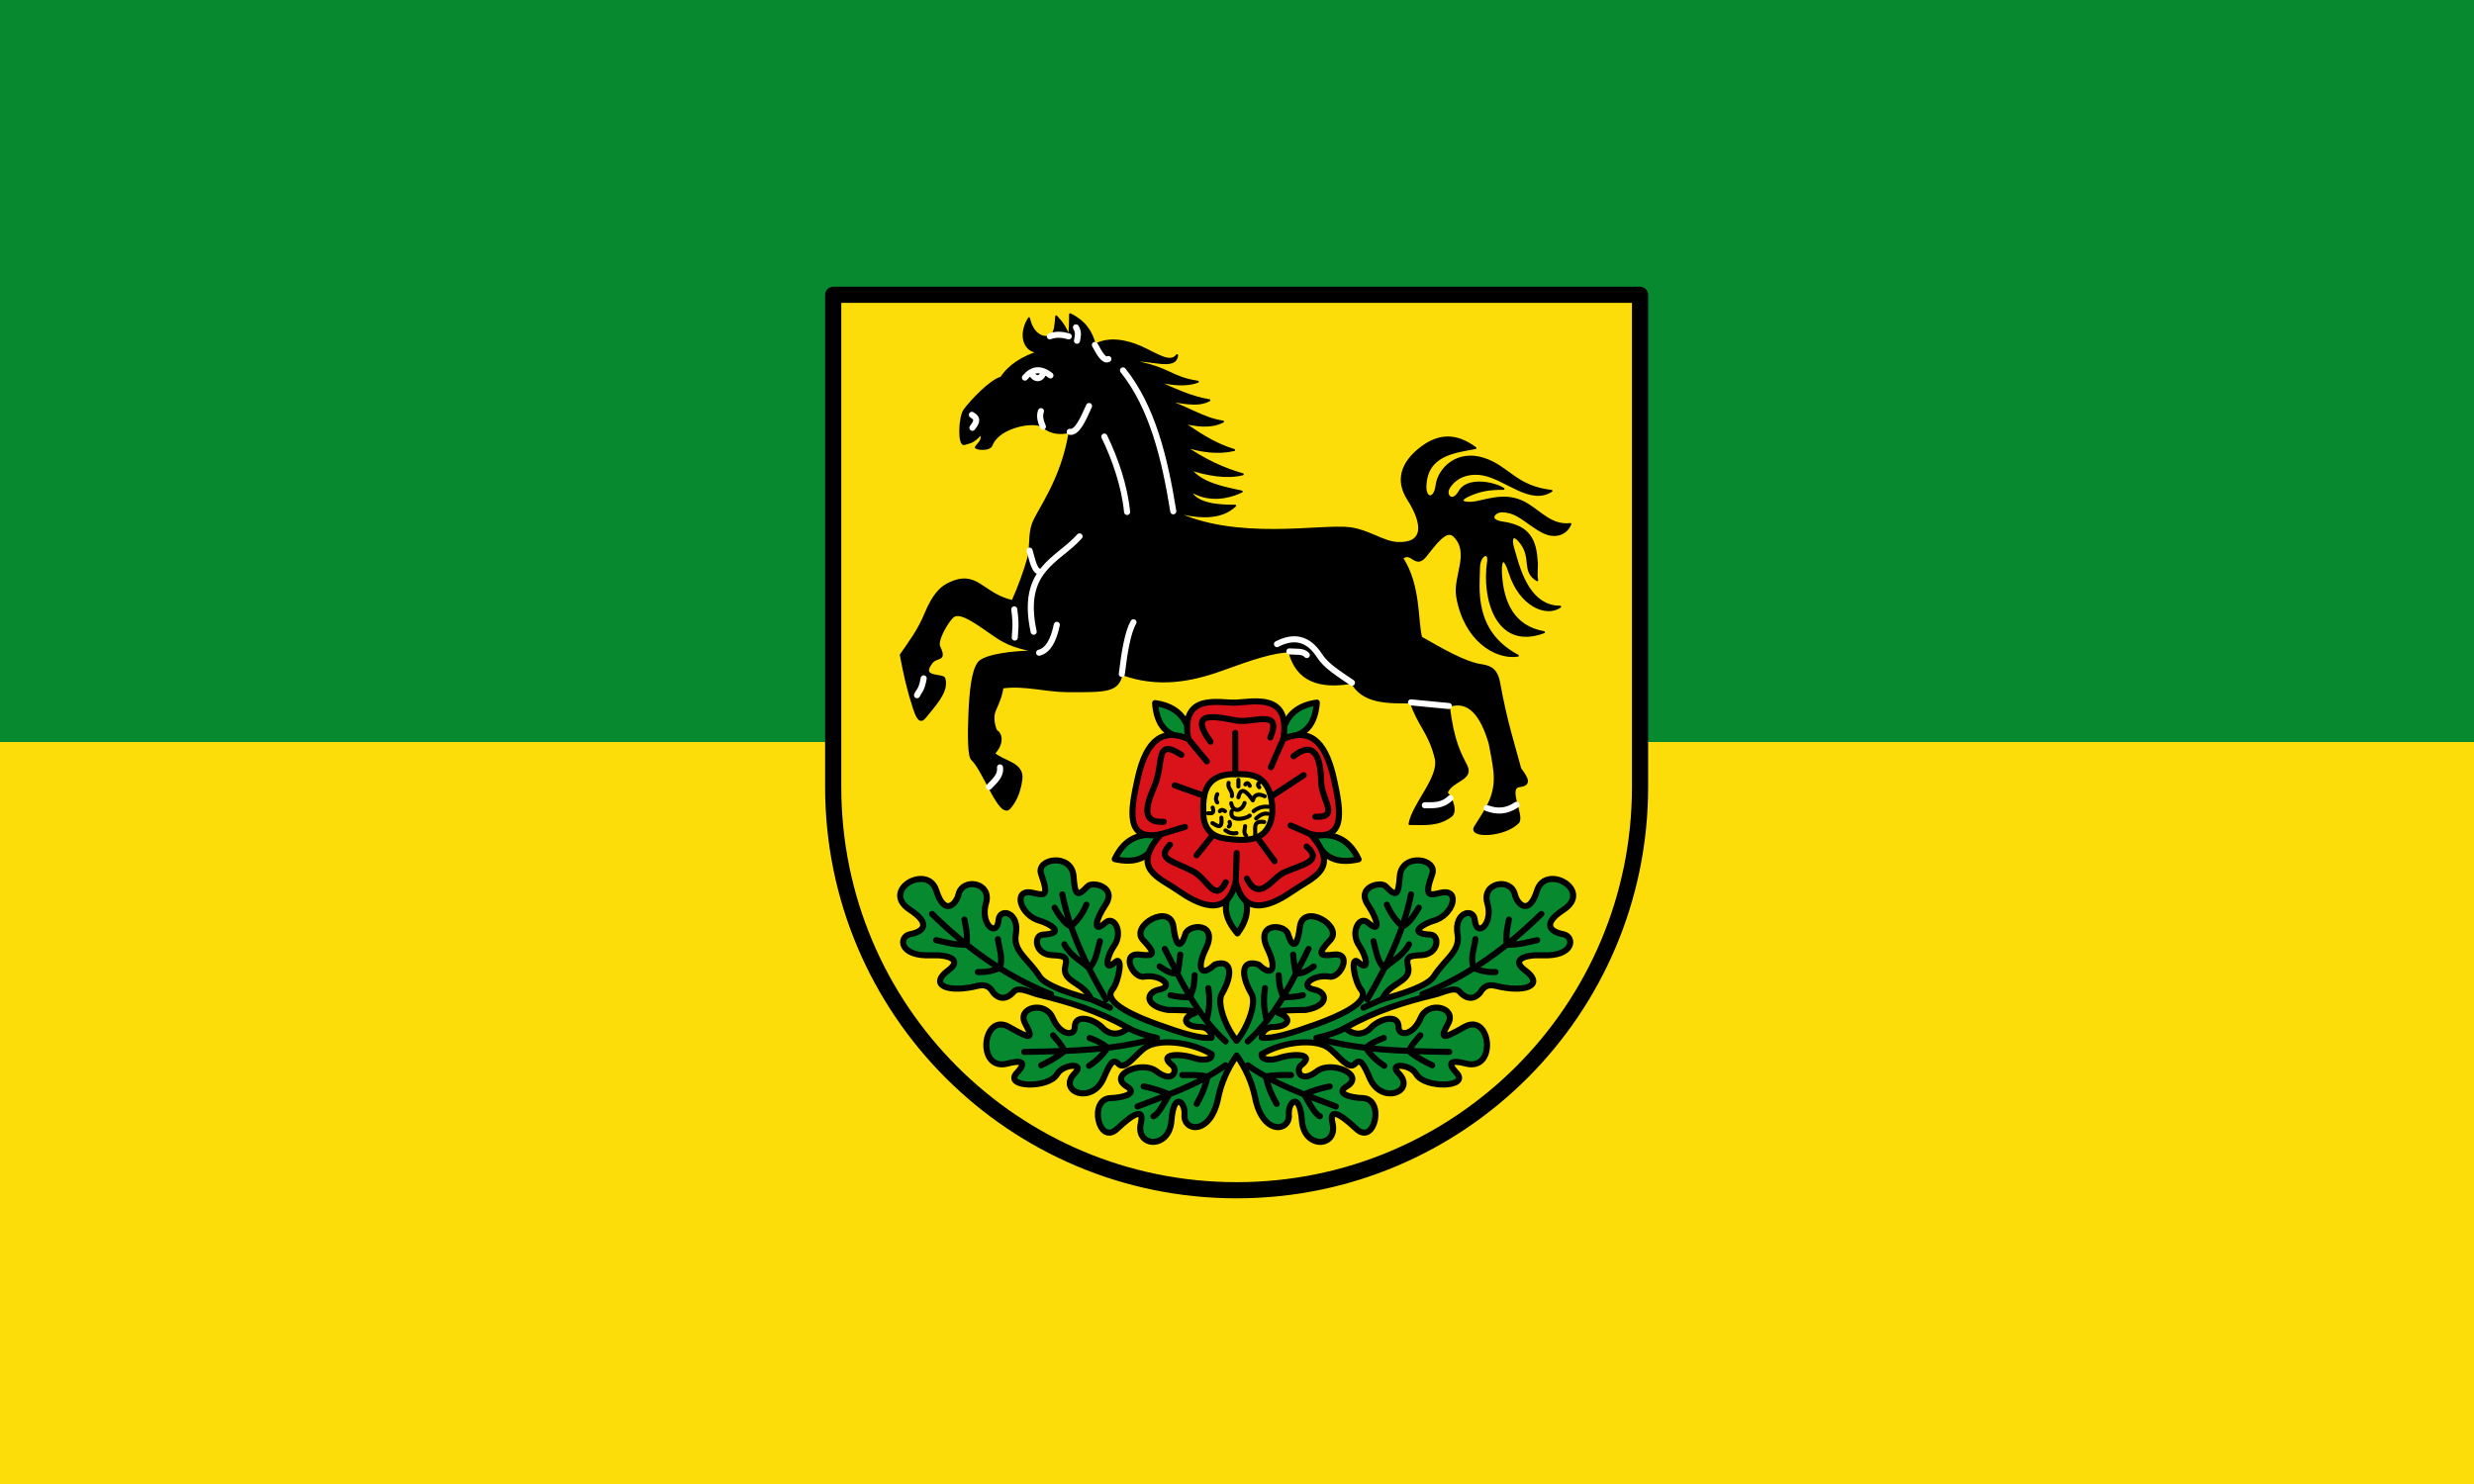 <svg xmlns="http://www.w3.org/2000/svg" height="300" width="500" id="svg3336" version="1.1"><rect width="100%" height="100%" fill="#333333" stroke="none"/><style id="style4006" type="text/css"></style><path d="M0 300h500V150H0z" id="path3338" fill="#fcdd09"/><path id="path35" d="M0 150h500V0H0z" fill="#078930"/><g transform="matrix(.272 0 0 .272 166.555 57.763)" id="g1190-3" stroke-width="1.002"><path id="path1201-6" d="M6.747 6.748v365.727c0 165.627 134.14 299.777 299.753 299.777s299.753-134.15 299.753-299.777V6.748z" class="st0" fill="#fcdd09" stroke="#000" stroke-width="12.009" stroke-linecap="round" stroke-linejoin="round" stroke-miterlimit="4" stroke-dasharray="none" stroke-opacity="1"/><g transform="matrix(1.499 0 0 1.499 14.3 1.501)" id="g1054-7" stroke-width="1.002" fill-rule="evenodd" stroke-linecap="round" stroke-linejoin="round" stroke-miterlimit="4" stroke-dasharray="none" stroke-opacity="1"><path id="path1042-5" d="M195.333 320.122c-6.744-7.848-8.492-16.005.125-24.803 5.443 7.428 6.911 15.464-.125 24.803zm60.062-36.745c-10.09 2.295-18.118.028-21.87-11.702 9.111-1.34 16.902 1.117 21.87 11.702zm-120.869-.1c10.09 2.295 18.118.028 21.87-11.702-9.11-1.34-16.902 1.117-21.87 11.702zm19.99-77.34c.773 10.318 5.3 17.325 17.615 17.461-1.398-9.101-6.038-15.825-17.616-17.461zm80.163-.256c-.774 10.32-5.302 17.326-17.616 17.462 1.398-9.102 6.037-15.826 17.616-17.462z" fill="#078930" stroke="#000100" stroke-width="3.005"/><path d="M165.57 298.663c-9.27-6.44-23.216-10.626-8.155-27.738-17.793 3.616-15.02-11.675-11.553-27.44 4.572-20.795 13.359-24.772 25.054-19.831-3.818-23.072 15.232-17.64 23.584-17.954 8.61-.323 27.402-5.118 23.584 17.954 11.695-4.941 20.482-.964 25.054 19.831 3.467 15.765 6.24 31.056-11.553 27.44 15.06 17.112 1.116 21.298-8.155 27.738-9.928 6.897-24.58 14.63-28.93-4.34-4.35 18.97-19.002 11.237-28.93 4.34z" id="path957-3" fill="#da121a" stroke="#000" stroke-width="3.005"/><path d="M194.28 241.147c-16.302-.129-16.087 11.72-15.828 19.913.249 7.86 4.98 11.23 10.978 12.033 9.285 1.244 17.917 1.55 21.7-6.671 1.78-3.869 1.951-8.894.766-14.042-2.741-11.909-11.637-11.185-17.615-11.233z" id="path965-5" fill="#fcdd09" stroke="#000001" stroke-width="3.005"/><path id="path991-6" d="M198.876 255.444c-.936 3.655-5.574 5.382-6.638.128m-9.19 2.17c1.11 3.282-.797 2.79-2.298 2.808m18.509-14.297c.95-1.266 1.595-.406 2.21.674m4.978-1.787c-1.2.839-1.136 1.678-.295 2.517m-10.34-3.701v3.318m-4.85-1.787c-.746 2.718 2.112 3.739 1.647 6.6m18.38 5.233c-2.42-.153-4.888.01-7.645 2.209m-17.999-8.425c-.678 1.361-1.01 2.723 0 4.085m3.83 4.34c-.851-.587-1.702-1.083-2.553 0m23.742 1.276c-2.117-.452-3.963.726-5.744 2.298m-8.808-10.467c1.292-5.889 4.513-2.326 7.149 1.531.759-2.906 2.73-3.56 5.872-2.042m-21.445 10.595c.585 6.19-2.07 4.1-4.444 2.726m8.126 1.703c.458-.434.916-.87.377-2.3m3.434 5.52c-1.836.424-3.672-.043-5.508-1.32m12.056-7.35c-1.966 1.805-10.382 3.211-8.935-2.17m16.083 5.36c-6.06-.876-4.076 3.61-4.467 6.51m-4.468.256c-1.503-1.574-.54-3.148-.51-4.723" fill="none" stroke="#000" stroke-width="2.003"/><path id="path1022-2" d="M189.548 294.754c-5.416 10.635-8.911-1.651-16.247-5.416-10.385-5.33-18.258-6.031-11.404-13.191m38.121 16.801c6.258 12.262 12.58-.59 18.775-3.23 8.676-3.7 19.274-5.524 10.83-12.656m-6.498-44.77c9.877-7.91 13.485-.385 13.72 12.637.164 9.092 9.436 17.948-2.889 17.33m-66.432-30.688c-13.446-8.62-8.223 3.823-13.464 15.904-4.303 9.92-6.199 17.95 4.8 17.312m10.47 2.527l-11.915 3.61m17.691 10.47l7.614-9.465m12.244 8.383l-.464 14.011m19.238-10.04l-8.352-11.351m26.199-2.007l-9.904-4.333m-3.597-42.938l-6.151 14.055m-.037 14.671l16.284-10.7m-49.299 10.213l-14.606-5.158m29.967-25.995l.039 20.407m-23.365-17.493l9.245 11.166m1.805-9.748c-12.025-16.48 4.266-11.961 12.998-10.47 8.21 1.402 22.84-6.157 16.652 8.391" fill="none" stroke="#000" stroke-width="3.005"/></g><g transform="matrix(1.499 0 0 1.499 .385 1.501)" id="g1143-9" stroke-width="1.002" fill-rule="evenodd" stroke-linecap="round" stroke-linejoin="round" stroke-miterlimit="4" stroke-dasharray="none" stroke-opacity="1"><path d="M295.695 173.443c9.94 5.677 21.73 12.572 29.967 13.72 5.331.742 7.647 3.076 8.665 8.664 3.49 19.173 6.98 29.703 10.47 42.604 3.62 4.987 5.318 7.952-.361 8.665-6.58.826 2.292 14.997-.722 18.052-6.817 6.906-24.549 7.449-21.302 2.166 5.176-8.42 10.105-14.41 9.748-25.273-.081-2.492-.512-6.142-2.527-16.247-4.145-13.92-10.309-21.786-20.218-18.413 2.046 17.899 6.03 24.352 8.665 29.605 3.465 6.91-7.326 7.121-9.748 13.36 3.25 3.778 4.69 9.652 2.166 11.553-6.624 4.985-13.72 3.927-20.58 3.971 1.733-9.973 15.23-23.115 12.998-32.494-3.08-12.934-8.623-16.495-12.276-27.8-11.018.04-23.616.463-29.244-9.749-16.113 2.805-27.438-1.02-31.05-15.524-8.266.203-18.869 3.822-33.216 9.026-15.65 5.675-32.014 8.655-49.824 2.166-1.997 8.5-6.847 8.643-26.87 8.534-11.003-.06-21.252-3.362-32.261-1.868-.571 3.723-1.533 6.352-3.69 11.167-2.129 4.748.563 10.364.563 10.364 2.756 1.386 3.437 6.495-1.118 11.182 4.55 4.26 14.619 4.739 13.588 12.83-.922 7.238-3.482 11.557-5.813 14.223-4.84 5.536-12.61-18.524-18.65-24.128-1.661-1.541-1.765-11.825-1.271-22.798.466-10.354 1.38-21.35 4.757-25.283 4.165-4.85 29.1-6.109 29.774-4.763-6.887-2.263-12.984-2.305-21.408-8.067-9.627-6.585-17.868-13.044-21.495-9.686-2.672 2.475-8.078 11.705-6.586 14.829 3.486 7.3-1.145 4.482-3.734 7.775-6.324 8.041 5.372 5.771 6.207 7.855 1.703 5.38-2.642 10.999-7.907 17.287-2.594 3.098-4.195 6.553-7.133-2.502-3.141-9.683-4.697-16.931-6.499-26.418 3.824-5.509 8.792-12.044 12.224-20.386 3.748-9.11 7.485-12.857 11.13-14.697 14.523-7.334 16.456 4.876 32.035 8.446 2.917-6.362 6.245-15.536 7.763-21.243 1.51-5.68.345-11.292 2.259-16.897 2.207-6.463 14.545-21.686 18.307-45.827-4.427 1.129-9.215.884-13.281-2.553-3.84-3.245-21.845-.182-25.412 9.081-1.149 2.982-8.355 1.866-7.798 1.042.966-1.43 3.918-3.585 2.488-6.52-4.209 4.674-5.793 4.103-8.103 4.975-3.064 1.156-2.586-13.383-.052-16.82 3.391-4.597 12.833-14.626 18.228-16.053 3.984-6.084 10.598-10.387 20.087-13.21-7.355 2.131-12.272-6.846-6.331-16.236 1.568 7.502 6.597 10.308 10.32 8.928 2.576-.954 2.793-5.172 3.188-9.854 2.067 2.36 4.133 4.265 6.2 9.898.721-3.159.594-7.166.678-10.963 7.377 3.636 10.732 8.869 12.275 15.215 6.603-3.74 15.17-2.265 22.515.936 8.045 3.507 14.727 8.78 18.221 4.148-.541 7.774-14.359 1.365-22.304 2.976 19.212 3.41 18.572 8.035 32.581 10.19-6.62 2.395-13.862 1.07-21.152-.548 8.962 4.028 17.924 8.324 26.885 9.723-5.987 3.336-14.466.86-22.377-.292 11.753 3.747 19.42 9.537 29.131 10.868-6.156 3.239-13.843 1.915-20 .43 7.71 5.148 15.147 10.5 25.485 13.676-8.013 1.88-16.792.645-24.806-2.079 9.699 6.822 19.397 11.361 29.095 14.1-7.874 1.977-17.368.286-25.915-2.466 5.604 7.191 16.539 9.07 25.405 11.043-8.524 4.055-17.814 4.402-25.573-.547 2.806 7.055 14.705 7.619 22.341 7.556-7.109 6.76-18.14 6.168-30.67 2.765 30.858 15.407 73.47 6.506 87.687 8.41 9.06 1.213 16.117 6.801 23.105 7.286 13.74.798 13.693-9.057 5.566-21.758-5.847-9.139-3.258-17.917 6.326-25.3 8.836-6.806 17.458-7.127 27.073 0-10.89 2.029-24.265 3.469-24.796 18.975-.212 6.185 4.56 7.24 5.566-.506 1.076-8.276 10.242-17.334 23.278-13.156 12.374 3.967 15.893 13.982 33.651 15.94-10.375 6.699-22.327-5.77-33.651-8.097-5.624-1.156-13.226.002-17.205 6.578-2.216 3.662 1.742 8.108 5.313 1.771 3.67-6.512 16.03-4.758 21.76-1.265-7.085-.053-11.375.734-16.7 3.036-7.533 3.257-1.886 4.633 3.29 3.542 8.195-1.727 16.027-4.425 25.049 1.012 7.077 4.266 12.324 10.943 21.506 9.867-2.39 5.594-8.15 6.655-13.41 4.048-7.597-3.765-12.41-10.349-20.494-10.373-3.579-.01-7.577 4.423.253 5.566 11.275 1.646 16.172 6.578 16.89 18.431.605 3.067-.458 6.948.315 10.158-7.365-4.353-2.341-10.75-7.844-18.216-4.344-5.895-5.434-2.252-4.143 1.999 2.406 7.919 6.688 29.333 23.373 29.373-6.959 4.893-19.913-.688-25.05-16.951-2.727-8.638-4.64-6.536-4.3.253.737 14.78 6.308 26.679 21.34 29.33-23.806 8.898-30.362-17.418-27.71-34.766.92-6.013-4.469-3.817-4.51 2.906-.06 9.568-3.496 31.458 19.247 43.497-11.222 1.603-26.44-7.906-30.066-29.409-1.674-9.932 7.022-21.752-1.58-30.027-3.937-3.788-9.524 4.388-14.168 10.12-5.017 6.191-6.926-3.017-11.48.982 8.85 13.6 7.21 31.531 9.387 39.354z" id="path955-1" fill="#000" stroke="#000" stroke-width="1.002"/><path id="path1096-2" d="M310.177 253.053c-4.225 4.016-8.451 3.468-12.677 3.536m45.508-.262c-5.341 3.663-10.19 3.39-14.854 1.633m-241.23-20.128c.557 4.165-2.786 6.77-5.476 9.637M49.102 193.66c-1.104 6.092-2.208 5.907-3.311 8.366m178.417-25.335c7.975-4.134 15.269-3.357 21.163 5.823 3.189 4.966 9.19 8.656 16.025 13.312m-22.385-13.72c-1.848-2.162-5.574-1.506-8.665-1.804m-77.263-14.442c-2.705 4.648-4.427 14.21-5.777 25.634m-32.22-24.383c-1.609 7.902-4.44 12.747-8.771 13.843m-12.32-21.505c1.119 8.28.385 10.078.256 13.993m32.114-50.185c-10.86 12.253-29.463 16.21-22.745 47.296m35.02-96.76c5.325 10.983 10.01 24.35 11.284 37.376m-28.446-39.746c3.638.625 6.607-6.115 9.581-12.793m-23.829 2.527c-.909 2.571-.146 5.142.967 7.713m-35.204-5.864c3.741 2.146 1.784 4.291.255 6.437m29.443-27.078c.926 3.026 4.917 3.782 5.843-.74m3.39 1.84c-4.916-3.857-9.083-3.226-12.637 1.084m12.338-20.492c3.129-1.117 6.258-.876 9.387.044m3.566-4.464c1.612 2.697.84 4.599.51 6.648m8.877 2.068c2.23 4.096 4.46 8.194 6.69 6.974m-39.066 95.014c1.463 4.658 2.33 10.906 5.713 10.446m40.592-99.82c14.41 18.002 20.643 43.091 24.933 69.865m117.813 94.743l18.775 1.805" fill="none" stroke="#fff" stroke-width="3.005"/></g><g transform="matrix(1.499 0 0 1.499 9.745 5.501)" id="g1147-7" stroke-width="3.005" fill-rule="evenodd" stroke="#000" stroke-linecap="round" stroke-linejoin="round" stroke-miterlimit="4" stroke-dasharray="none" stroke-opacity="1"><path id="path1136-0" d="M207.156 398.91c3.801 19.012 17.409 16.694 16.695 8.49-.537-6.188 5.354-12.122 6.5 2.975 1.078 14.22 17.918 13.22 15.156 1.19-1.752-7.63 3.318-5.158 11.728 2.756 9.234 8.69 14.308-14.832 3.312-15.208-6.67-.227-13.655-2.407-8.119-5.725 9.735-5.834-7.479-13.099-14.565-7.651-8.512 6.542-10.734-.714-7.943-2.889 7.272-5.666-3.173-6.135-10.868-3.61-4.677 1.535-9.157.84-8.672-1.904 10.809-6.402 26.056-7.567 32.537-3.53 4.739 2.951 10.365 11.987 13.72 8.322 2.672-2.918 4.249-.029 7.389 7.221 5.747 13.27 23.152 6.449 14.194-2.59-5.357-5.403 5.982-4.455 8.745.424 4.174 7.372 26.903 6.69 19.97-.635-6.65-7.026.986-5.539 4.537-4.588 15.791 4.23 12.59-25.638-.598-18.14-10.93 6.216-12.357 6.28-8.023-1.735 4.295-7.944-9.896-11.478-13.632-2.765-3.903 9.1-10.979 9.111-10.956 4.668.037-7.062-9.662-4.087-13.763.256-3.568 3.778-8.5 3.888-12.75.095 15.276-8.674 29.729-12.972 44.47-16.528 4.31-1.04 9.829-4.266 12.338-1.4 5.092 5.816 9.413 1.57 10.335.05 2.973-4.904 6.846-3.05 10.252-2.392 13.561 2.618 20.913-1.628 11.862-8.263-7.196-5.276-.332-7.884 8.313-7.499 16.441.732 16.167-9.414 10.576-10.445-6.366-1.173-10.813-5.015.036-12.1 14.884-9.72-8.772-23.115-13.034-9.562-4.192 13.329-10.04 6.234-10.999 1.998-1.956-8.63-16.722-6.06-13.64 4.289 3.072 10.313-5.413 17.406-6.236 8.33-.576-6.356-10.522-3.924-8.54 7.125 1.5 8.369-6.317 12.28-11.766 20.86-2.97 4.679-16.387 8.937-25.58 11.307 3.647-8.637 14.84-8.414 12.78-16.44-1.236-4.815.86-5.149 6.686-5.424 8.584-.406 9.21-9.922 4.449-10.177-12.583-.672-1.91-5.947 1.279-6.792 10.294-2.728 13.76-16.03 4.077-14.019-5.4 1.122-8.91 2.955-4.5-9.175 2.851-7.847-15.149-10.713-16.054 1.065-.726 9.446-1.705 10.502-7.053 4.886-2.369-2.487-14.775.316-8.665 9.388 4.767 7.077 6.523 14.56-.124 8.665-4.204-3.728-8.945 4.824-4.209 11.553 3.523 5.005 5.28 13.315-.51 8.11-4.207-3.78-1.968 9.512 1.32 13.553 5.314 6.53-13.068 13.952-22.472 17.33-12.221 4.39-21.423 7.221-26.718 6.499-.163-2.758 2.695-5.277 5.28-5.271 7.991.02 10.118-4.346 3.393-6.757-4.932-1.768 12.954-1.692 12.954-1.692 11.637-1.852 11.25-8.757 4.369-10.11-7.998-1.571-.388-7.791 7.556-6.41 5.552.964 11.697-12.202 1.907-10.907-7.129.943-7.985-.46-1.52-7.233 6.736-7.06-13.612-18.712-15.04-6.5-.881 7.533-2.986 12.793-5.901 3.487-1.592-5.083-16.535-5.911-10.11 7.345 4.783 9.866 2.34 14.376-4.42 7.82-8.586-2.86-9.146 4.907-3.522 14.565 2.642 4.538-1.941 16.79-7.369 23.238-5.428-6.448-10.011-18.7-7.369-23.238 5.624-9.658 5.064-17.426-3.523-14.566-6.76 6.557-9.202 2.047-4.42-7.819 6.426-13.256-8.517-12.428-10.109-7.345-2.915 9.306-5.02 4.046-5.9-3.486-1.429-12.213-21.777-.56-15.04 6.499 6.464 6.774 5.608 8.176-1.521 7.233-9.79-1.295-3.645 11.871 1.907 10.906 7.944-1.38 15.554 4.84 7.556 6.412-6.882 1.352-7.268 8.257 4.37 10.109 0 0 17.885-.076 12.953 1.692-6.725 2.41-4.598 6.777 3.392 6.757 2.586-.006 5.444 2.513 5.28 5.27-5.294.723-14.496-2.109-26.717-6.498-9.404-3.378-27.786-10.8-22.472-17.33 3.288-4.04 5.527-17.333 1.32-13.552-5.79 5.204-4.033-3.106-.51-8.111 4.736-6.729-.005-15.281-4.209-11.553-6.647 5.894-4.89-1.588-.124-8.665 6.11-9.072-6.296-11.875-8.665-9.388-5.348 5.616-6.327 4.56-7.053-4.886-.905-11.778-18.905-8.912-16.054-1.065 4.41 12.13.9 10.297-4.5 9.175-9.684-2.011-6.217 11.291 4.077 14.019 3.19.845 13.862 6.12 1.279 6.792-4.762.255-4.135 9.771 4.45 10.177 5.824.275 7.921.609 6.686 5.423-2.06 8.027 9.132 7.804 12.778 16.44-9.192-2.369-22.61-6.627-25.58-11.305-5.448-8.581-13.265-12.492-11.764-20.86 1.981-11.05-7.965-13.482-8.541-7.126-.823 9.076-9.308 1.983-6.236-8.33 3.082-10.35-11.684-12.919-13.64-4.289-.96 4.236-6.807 11.33-10.999-1.998-4.262-13.553-27.918-.158-13.034 9.562 10.85 7.085 6.402 10.927.036 12.1-5.591 1.031-5.865 11.177 10.576 10.445 8.645-.385 15.51 2.223 8.313 7.499-9.051 6.635-1.7 10.88 11.862 8.263 3.406-.657 7.28-2.512 10.252 2.391.922 1.521 5.243 5.767 10.335-.048 2.51-2.867 8.028.36 12.338 1.399 14.741 3.556 29.194 7.854 44.47 16.528-4.25 3.793-9.182 3.683-12.75-.095-4.101-4.343-13.8-7.318-13.763-.256.023 4.443-7.053 4.433-10.956-4.668-3.736-8.713-17.927-5.179-13.632 2.765 4.334 8.015 2.908 7.95-8.023 1.736-13.187-7.499-16.389 22.37-.598 18.14 3.55-.952 11.186-2.439 4.537 4.587-6.933 7.326 15.796 8.007 19.97.635 2.763-4.88 14.102-5.827 8.745-.423-8.958 9.038 8.447 15.86 14.194 2.59 3.14-7.25 4.717-10.14 7.389-7.222 3.355 3.665 8.981-5.37 13.72-8.322 6.481-4.037 21.728-2.872 32.537 3.53.484 2.744-3.995 3.439-8.672 1.904-7.695-2.525-18.14-2.056-10.868 3.61 2.791 2.175.569 9.431-7.943 2.889-7.087-5.448-24.3 1.817-14.565 7.651 5.536 3.318-1.45 5.498-8.119 5.725-10.996.376-5.922 23.898 3.312 15.208 8.41-7.914 13.48-10.385 11.728-2.757-2.762 12.03 14.078 13.03 15.157-1.189 1.145-15.097 7.036-9.163 6.498-2.976-.713 8.205 12.895 10.523 16.696-8.49 1.487-7.436 4.72-14.603 9.156-20.909 4.435 6.306 7.67 13.473 9.156 20.91z" fill="#078930"/><path id="path1138-9" d="M212.048 344.578c-.973 6.157-.463 11.424.968 16.139m70.416-37.844c-3.474 6.287-8.754 8.237-12.228 11.853-3.595-3.397-4.04-8.682-5.405-13.416m22.466-16.594c-2.737 4.68-5.474 8.417-8.211 9.27-2.54-2.498-5.078-5.013-7.618-10.802m12-5.106c-3.497 17.36-11.411 34.72-21.7 52.08m-31.913-2.041c-2.418.517-5.042.993-9.828 1.036-.75-3.403-1.848-3.323-2.17-10.993m17.36-4.34c-2.899 2.062-5.797 3.796-8.695 3.482-.506-.657-1.012-4.383-1.518-9.354m-22.49 43.063c14.615-13.064 23.06-32.085 30.15-45.871m-15.829 76.844c-1.955-3.567-3.904-7.166-5.388-13.555 4.178-.935 8.357-.717 12.536-.741m19.148 5.616c-4.22.872-8.44 2.112-12.66 3.946 2.602 4.308 5.206 9.704 7.809 10.861m7.914-4.85c-14.552-5.668-29.104-10.237-43.656-20.424m67.399-13.53c-2.976 1.053-5.952 2.372-8.928 4.856 3.061 4.375 6.122 6.947 9.183 8.93m23.743-.256c-3.322-1.64-6.48-3.075-11.663-7.042 1.93-3.642 3.86-5.55 5.79-7.827m-37.28-3.631c-3.315 1.897-8.085 3.553-14.29 4.97 21.73 6.25 42.404 6.477 65.867 6.905m-42.547-21.925l9.358-4.18m46.21-29.818c-.645 4.705-2.553 9.157-1.022 14.297 6.071 2.403 8.09 1.912 10.978 2.042m20.68-15.828c-4.674.903-7.92 2.281-15.217 2.31-.335-7.082.625-8.98 1.175-12.522m16.083-2.808c-16.933 16.606-35.928 30.69-58.973 39.826m-106.1-3.028c.973 6.157.463 11.424-.968 16.139m-70.416-37.844c3.474 6.287 8.754 8.237 12.228 11.853 3.595-3.397 4.04-8.682 5.405-13.416m-22.466-16.594c2.737 4.68 5.474 8.417 8.211 9.27 2.54-2.498 5.078-5.013 7.618-10.802m-12-5.106c3.497 17.36 11.411 34.72 21.7 52.08m31.913-2.041c2.418.517 5.042.993 9.828 1.036.75-3.403 1.848-3.323 2.17-10.993m-17.36-4.34c2.899 2.062 5.797 3.796 8.695 3.482.506-.657 1.012-4.383 1.518-9.354m22.49 43.063c-14.615-13.064-23.06-32.085-30.15-45.871m15.829 76.844c1.955-3.567 3.904-7.166 5.388-13.555-4.178-.935-8.357-.717-12.536-.741m-19.148 5.616c4.22.872 8.44 2.112 12.66 3.946-2.602 4.308-5.206 9.704-7.809 10.861m-7.914-4.85c14.552-5.668 29.104-10.237 43.656-20.424m-67.399-13.53c2.976 1.053 5.952 2.372 8.928 4.856-3.061 4.375-6.122 6.947-9.183 8.93m-23.743-.256c3.322-1.64 6.48-3.075 11.663-7.042-1.93-3.642-3.86-5.55-5.79-7.827m37.28-3.631c3.315 1.897 8.085 3.553 14.29 4.97-21.73 6.25-42.404 6.477-65.867 6.905m42.547-21.925l-9.358-4.18m-46.21-29.818c.645 4.705 2.553 9.157 1.022 14.297-6.071 2.403-8.09 1.912-10.978 2.042M49.017 320.8c4.673.903 7.919 2.281 15.216 2.31.335-7.082-.625-8.98-1.175-12.522m-16.083-2.808c16.933 16.606 35.928 30.69 58.973 39.826" fill="none"/></g></g></svg>